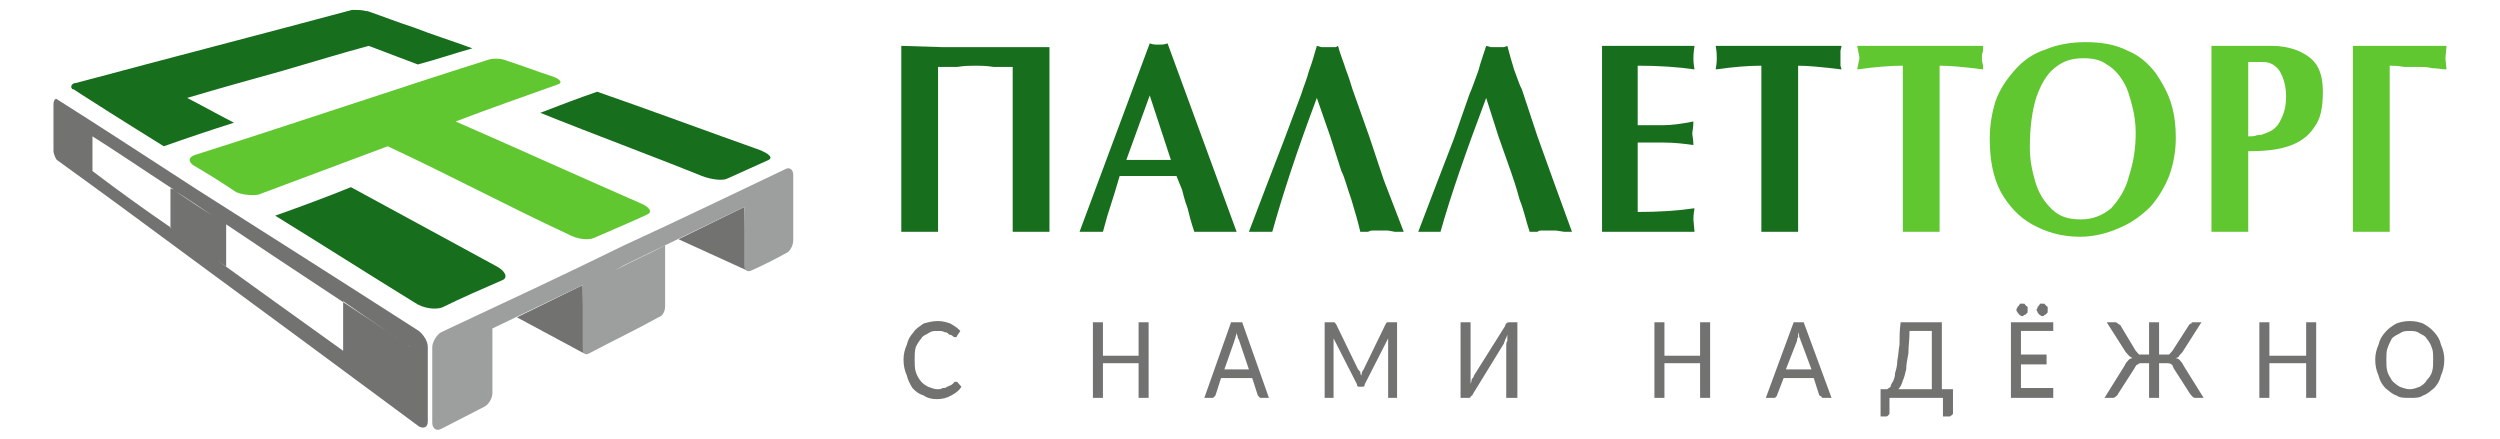 <?xml version="1.0" encoding="UTF-8"?> <svg xmlns="http://www.w3.org/2000/svg" viewBox="0 0 232 40.721" fill="none"> <path fill-rule="evenodd" clip-rule="evenodd" d="M54.071 26.457L47.971 29.448L54.175 32.783L54.071 26.457Z" fill="#727271"></path> <path fill-rule="evenodd" clip-rule="evenodd" d="M69.062 19.21L62.962 22.201L69.269 25.076L69.062 19.21Z" fill="#727271"></path> <path fill-rule="evenodd" clip-rule="evenodd" d="M5.273 9.202C9.098 11.618 13.337 14.379 18.299 17.6C24.089 21.281 30.809 25.537 38.873 30.713C39.287 31.058 39.7 31.633 39.7 32.209C39.7 32.553 39.7 32.898 39.7 33.244C39.7 34.049 39.7 34.854 39.7 35.659C39.7 36.465 39.7 37.385 39.7 38.19C39.7 38.535 39.7 38.88 39.7 39.11C39.7 39.685 39.287 39.8 38.873 39.57C30.809 33.589 24.089 28.642 18.299 24.386C13.337 20.705 9.098 17.6 5.273 14.839C5.169 14.724 4.963 14.264 4.963 14.034C4.963 13.804 4.963 13.574 4.963 13.344C4.963 12.883 4.963 12.308 4.963 11.848C4.963 11.273 4.963 10.813 4.963 10.238C4.963 10.008 4.963 9.893 4.963 9.663C4.963 9.317 5.169 9.087 5.273 9.202ZM31.843 32.553V30.253C31.843 29.563 31.843 28.758 31.843 27.952C34.325 29.678 36.909 31.403 39.7 33.244C32.464 28.413 26.26 24.386 20.988 20.82V22.776C20.988 23.466 20.988 24.156 20.988 24.731L20.16 24.156C23.676 26.687 27.501 29.448 31.843 32.553ZM15.922 21.166H15.818C15.818 20.59 15.818 19.9 15.818 19.325C15.818 18.635 15.818 18.06 15.818 17.485L16.128 17.6C13.13 15.644 10.442 13.804 7.857 12.193L8.581 12.653C8.581 13.113 8.581 13.689 8.581 14.264V15.874C10.856 17.6 13.233 19.325 15.922 21.166ZM19.747 20.015L18.299 19.095L16.232 17.715C17.369 18.405 18.506 19.21 19.747 20.015Z" fill="#727271"></path> <path fill-rule="evenodd" clip-rule="evenodd" d="M40.941 30.828C46.834 28.067 52.52 25.422 57.897 22.776C63.169 20.36 68.132 17.945 72.991 15.644C73.301 15.529 73.612 15.759 73.612 16.219C73.612 16.449 73.612 16.794 73.612 17.024C73.612 17.945 73.612 18.865 73.612 19.67C73.612 20.59 73.612 21.511 73.612 22.316C73.612 22.776 73.301 23.351 72.991 23.466C71.957 24.041 70.82 24.616 69.786 25.076C69.373 25.306 69.062 25.076 69.062 24.616C69.062 23.696 69.062 22.776 69.062 21.971V19.21L57.897 24.616L57.069 25.076C58.62 24.271 60.171 23.581 61.722 22.776C61.722 23.696 61.722 24.616 61.722 25.537C61.722 26.572 61.722 27.492 61.722 28.413C61.722 28.872 61.515 29.333 61.102 29.448C59.034 30.598 56.863 31.633 54.691 32.783C54.278 33.014 54.071 32.783 54.071 32.324C54.071 31.288 54.071 30.368 54.071 29.448C54.071 28.413 54.071 27.492 54.071 26.457L45.697 30.483V33.474C45.697 34.394 45.697 35.429 45.697 36.465C45.697 36.925 45.387 37.5 44.973 37.73C43.629 38.42 42.285 39.11 40.941 39.8C40.528 40.031 40.114 39.8 40.114 39.225C40.114 38.19 40.114 37.27 40.114 36.234C40.114 35.199 40.114 34.279 40.114 33.244C40.114 32.898 40.114 32.553 40.114 32.209C40.114 31.748 40.528 31.058 40.941 30.828Z" fill="#9D9E9E"></path> <path fill-rule="evenodd" clip-rule="evenodd" d="M32.567 17.369C36.599 19.555 42.078 22.546 46.111 24.731C46.938 25.192 47.145 25.767 46.627 25.997C44.767 26.802 42.906 27.607 41.044 28.527C40.424 28.758 39.287 28.642 38.46 28.067C34.531 25.652 29.465 22.431 25.537 20.015C28.121 19.095 30.292 18.29 32.567 17.369Z" fill="#176E1D"></path> <path fill-rule="evenodd" clip-rule="evenodd" d="M55.415 8.512C59.758 10.008 66.271 12.423 70.51 13.919C71.337 14.264 71.751 14.609 71.337 14.839C70.096 15.414 68.752 15.989 67.511 16.564C67.098 16.794 66.064 16.679 65.134 16.334C60.895 14.609 54.382 12.193 50.142 10.468C51.9 9.778 53.761 9.087 55.415 8.512Z" fill="#176E1D"></path> <path fill-rule="evenodd" clip-rule="evenodd" d="M32.67 0.92C32.67 0.92 32.67 0.92 32.773 0.92C32.773 0.92 32.773 0.92 32.877 0.92C33.187 0.92 33.601 0.92 34.014 1.035C34.118 1.035 34.118 1.035 34.118 1.035C35.462 1.495 36.909 2.071 38.356 2.531C40.114 3.221 41.975 3.796 43.836 4.486C42.182 4.946 40.528 5.521 38.77 5.982C37.219 5.406 35.772 4.831 34.221 4.256C31.636 4.946 29.052 5.752 26.26 6.557C23.365 7.362 20.471 8.167 17.369 9.087C18.713 9.778 20.367 10.698 21.711 11.388C19.54 12.078 17.472 12.768 15.198 13.574C13.544 12.538 11.683 11.388 10.235 10.468C8.995 9.663 7.857 8.972 6.824 8.282C6.824 8.282 6.824 8.282 6.72 8.282C6.513 8.052 6.617 7.822 6.927 7.707C6.927 7.707 6.927 7.707 7.03 7.707C15.611 5.406 24.089 3.221 32.67 0.92Z" fill="#176E1D"></path> <path fill-rule="evenodd" clip-rule="evenodd" d="M21.918 17.83C20.367 16.794 19.437 16.219 17.886 15.299C17.472 14.954 17.472 14.609 18.093 14.379C27.191 11.503 36.289 8.397 45.387 5.521C45.8 5.406 46.524 5.406 47.041 5.636C48.798 6.212 49.626 6.557 51.383 7.132C52.004 7.362 52.21 7.707 51.797 7.822C48.592 8.972 45.593 10.008 42.285 11.273C48.075 13.804 53.658 16.334 59.447 18.865C60.275 19.21 60.585 19.67 60.068 19.9C58.62 20.59 56.656 21.396 55.105 22.086C54.588 22.316 53.554 22.201 52.727 21.741C47.041 19.095 41.665 16.219 35.978 13.574C31.947 15.069 28.018 16.564 23.986 18.06C23.365 18.175 22.435 18.06 21.918 17.83Z" fill="#60C730"></path> <path d="M83.64 4.256L87.362 4.371H90.567C91.394 4.371 92.221 4.371 92.945 4.371C93.772 4.371 94.496 4.371 95.219 4.371C95.943 4.371 96.667 4.371 97.39 4.371V21.511H96.563H95.633H94.806H93.978V6.212C93.565 6.212 93.048 6.212 92.221 6.212C91.497 6.097 90.877 6.097 90.567 6.097C90.153 6.097 89.533 6.097 88.809 6.212C87.982 6.212 87.465 6.212 87.052 6.212V21.511H86.225H85.397C85.191 21.511 85.087 21.511 84.984 21.511C84.777 21.511 84.674 21.511 84.467 21.511H83.64V4.256Z" fill="#176E1D"></path> <path d="M103.904 16.334L103.387 18.06L102.766 20.015L102.353 21.511H101.836H101.319H100.802H100.182L106.695 4.026C107.005 4.141 107.212 4.141 107.522 4.141C107.832 4.141 108.039 4.141 108.349 4.026L114.759 21.511H113.725H112.692H111.761H110.831C110.52 20.59 110.314 19.785 110.21 19.325C109.9 18.52 109.797 17.945 109.693 17.6C109.487 17.14 109.383 16.794 109.177 16.334H103.904ZM108.659 14.839L106.695 8.857L104.524 14.839H108.659Z" fill="#176E1D"></path> <path d="M123.237 4.371H123.444H123.65H123.961L124.168 4.256C124.374 5.061 124.684 5.752 124.891 6.442C125.201 7.247 125.408 7.937 125.511 8.282L127.062 12.653L128.406 16.679L130.267 21.511H129.44L128.82 21.396H128.2H127.683C127.579 21.396 127.476 21.396 127.373 21.396C127.269 21.396 127.166 21.396 126.959 21.511H126.235C126.028 20.59 125.718 19.555 125.408 18.52C124.995 17.37 124.788 16.449 124.478 15.874L123.444 12.653L122.203 9.087C120.342 14.034 118.998 18.175 118.068 21.511C117.654 21.511 117.344 21.511 116.93 21.511C116.62 21.511 116.31 21.511 115.897 21.511L117.654 16.909L119.205 12.883L120.756 8.742C120.963 8.052 121.273 7.362 121.48 6.557C121.79 5.752 121.996 4.946 122.203 4.256L122.617 4.371C122.823 4.371 123.03 4.371 123.237 4.371Z" fill="#176E1D"></path> <path d="M138.849 4.371H139.055H139.365H139.572L139.882 4.256C140.089 5.061 140.296 5.752 140.503 6.442C140.813 7.247 141.019 7.937 141.226 8.282L142.674 12.653L144.121 16.679L145.879 21.511H145.155L144.431 21.396H143.915H143.398C143.191 21.396 143.087 21.396 142.984 21.396C142.984 21.396 142.777 21.396 142.674 21.511H141.95C141.64 20.59 141.433 19.555 141.019 18.52C140.709 17.37 140.399 16.449 140.192 15.874L139.055 12.653L137.918 9.087C136.057 14.034 134.609 18.175 133.679 21.511C133.369 21.511 132.956 21.511 132.645 21.511C132.335 21.511 131.922 21.511 131.612 21.511L133.369 16.909L134.92 12.883L136.367 8.742C136.677 8.052 136.884 7.362 137.194 6.557C137.401 5.752 137.711 4.946 137.918 4.256L138.332 4.371C138.538 4.371 138.745 4.371 138.849 4.371Z" fill="#176E1D"></path> <path d="M157.251 4.256C157.148 4.946 157.148 5.291 157.148 5.406C157.148 5.521 157.148 5.867 157.251 6.442C155.701 6.212 153.943 6.097 151.978 6.097V11.618H154.357C155.08 11.618 156.011 11.503 157.148 11.273C157.148 11.848 157.044 12.193 157.044 12.423C157.044 12.538 157.148 12.998 157.148 13.459C156.321 13.343 155.39 13.228 154.357 13.228H151.978V19.67C153.943 19.67 155.701 19.555 157.251 19.325C157.148 19.9 157.148 20.245 157.148 20.36L157.251 21.511H148.67V4.256H157.251Z" fill="#176E1D"></path> <path d="M166.866 21.511H166.039H165.109H164.282H163.454V6.097C162.214 6.097 160.87 6.212 159.216 6.442C159.319 5.867 159.319 5.521 159.319 5.406C159.319 5.176 159.319 4.831 159.216 4.256H170.899L170.795 4.716V5.061V5.406V5.636V6.097L170.899 6.442C169.037 6.212 167.694 6.097 166.866 6.097V21.511Z" fill="#176E1D"></path> <path d="M179.996 21.511H179.169H178.342H177.412H176.585V6.097C175.447 6.097 174 6.212 172.346 6.442C172.449 5.867 172.553 5.521 172.553 5.406C172.553 5.176 172.449 4.831 172.346 4.256H184.029V4.716L183.925 5.061V5.406V5.636L184.029 6.097V6.442C182.271 6.212 180.927 6.097 179.996 6.097V21.511Z" fill="#60C730"></path> <path d="M193.023 21.971C191.266 21.971 189.818 21.511 188.577 20.82C187.337 20.13 186.406 19.095 185.683 17.83C184.959 16.449 184.649 14.839 184.649 12.883C184.649 11.618 184.856 10.468 185.166 9.432C185.579 8.282 186.2 7.362 187.027 6.442C187.75 5.636 188.681 4.946 189.818 4.601C190.852 4.141 192.196 3.911 193.54 3.911C195.091 3.911 196.332 4.141 197.469 4.716C198.606 5.176 199.433 5.982 200.054 6.787C200.674 7.707 201.191 8.627 201.501 9.663C201.811 10.698 201.915 11.733 201.915 12.768C201.915 14.034 201.708 15.184 201.294 16.334C200.881 17.37 200.26 18.405 199.536 19.21C198.709 20.015 197.779 20.705 196.642 21.166C195.608 21.626 194.367 21.971 193.023 21.971ZM188.371 13.689C188.371 14.839 188.577 15.874 188.888 16.909C189.198 17.945 189.715 18.75 190.439 19.44C191.162 20.13 191.989 20.36 193.126 20.36C194.161 20.36 195.091 20.015 195.918 19.325C196.642 18.52 197.262 17.6 197.572 16.334C197.986 15.069 198.192 13.804 198.192 12.308C198.192 11.503 198.089 10.698 197.882 9.893C197.675 9.087 197.469 8.282 197.055 7.592C196.642 6.902 196.125 6.327 195.505 5.982C194.884 5.521 194.161 5.406 193.333 5.406C192.299 5.406 191.472 5.636 190.645 6.327C189.922 6.902 189.405 7.822 188.991 8.972C188.577 10.238 188.371 11.848 188.371 13.689Z" fill="#60C730"></path> <path d="M208.635 21.511H207.704H206.877C206.774 21.511 206.567 21.511 206.464 21.511C206.257 21.511 206.153 21.511 206.05 21.511H205.223V4.256H210.806C212.357 4.256 213.597 4.716 214.424 5.406C215.251 6.097 215.561 7.132 215.561 8.512C215.561 10.008 215.355 11.043 214.734 11.848C214.218 12.653 213.391 13.228 212.357 13.574C211.323 13.919 210.082 14.034 208.635 14.034V21.511ZM208.635 12.653C208.945 12.653 209.255 12.653 209.462 12.538C209.668 12.538 209.875 12.538 210.082 12.423C210.806 12.193 211.323 11.848 211.633 11.158C211.943 10.583 212.15 9.893 212.15 8.972C212.15 8.052 211.943 7.247 211.53 6.557C211.116 5.982 210.599 5.752 209.979 5.752H208.635V12.653Z" fill="#60C730"></path> <path d="M221.765 21.511H220.938H220.111H219.18H218.353V4.256H227.037L226.934 5.406L227.037 6.442C226.624 6.442 226.21 6.327 225.693 6.327C225.28 6.212 224.866 6.212 224.556 6.212C224.246 6.212 223.833 6.212 223.109 6.212C222.488 6.097 221.971 6.097 221.765 6.097V21.511Z" fill="#60C730"></path> <path d="M88.706 35.429C88.809 35.429 88.809 35.429 88.809 35.429L89.223 35.889C89.016 36.234 88.706 36.465 88.292 36.694C87.879 36.925 87.465 37.04 86.948 37.04C86.431 37.04 86.018 36.925 85.708 36.694C85.294 36.58 84.984 36.349 84.674 36.005C84.467 35.659 84.26 35.314 84.157 34.854C83.95 34.394 83.847 33.934 83.847 33.359C83.847 32.898 83.95 32.438 84.157 31.978C84.26 31.518 84.467 31.173 84.777 30.828C84.984 30.483 85.397 30.253 85.708 30.023C86.121 29.908 86.535 29.793 87.052 29.793C87.465 29.793 87.879 29.908 88.189 30.023C88.603 30.253 88.913 30.483 89.12 30.713L88.809 31.173C88.809 31.173 88.809 31.288 88.706 31.288C88.706 31.288 88.706 31.288 88.603 31.288C88.603 31.288 88.499 31.288 88.396 31.173C88.396 31.173 88.292 31.058 88.085 31.058C87.982 30.943 87.879 30.828 87.672 30.828C87.465 30.713 87.258 30.713 87.052 30.713C86.638 30.713 86.431 30.713 86.121 30.943C85.915 31.058 85.604 31.173 85.501 31.403C85.294 31.633 85.087 31.978 84.984 32.209C84.88 32.553 84.88 33.014 84.88 33.359C84.88 33.819 84.88 34.164 84.984 34.509C85.087 34.854 85.294 35.199 85.501 35.429C85.708 35.659 85.915 35.774 86.121 35.889C86.431 36.005 86.742 36.12 86.948 36.12C87.155 36.12 87.362 36.12 87.465 36.005C87.672 36.005 87.775 36.005 87.879 35.889C87.982 35.889 88.085 35.774 88.189 35.774C88.396 35.659 88.499 35.544 88.603 35.429C88.706 35.429 88.706 35.429 88.706 35.429ZM106.592 29.908V36.925H105.661V33.704H102.353V36.925H101.422V29.908H102.353V33.014H105.661V29.908H106.592ZM115.897 34.279L114.966 31.518C114.966 31.518 114.863 31.403 114.863 31.288C114.863 31.173 114.759 31.058 114.759 30.828C114.759 31.058 114.656 31.173 114.656 31.288C114.656 31.403 114.552 31.518 114.552 31.633L113.622 34.279H115.897ZM117.757 36.925H117.034C116.93 36.925 116.93 36.925 116.827 36.81L116.724 36.694L116.207 35.084H113.312L112.795 36.694L112.692 36.81C112.588 36.925 112.588 36.925 112.485 36.925H111.761L114.243 29.908H115.276L117.757 36.925ZM129.647 29.908V36.925H128.82V31.863C128.82 31.863 128.82 31.748 128.82 31.633C128.82 31.633 128.82 31.518 128.82 31.403L126.649 35.659C126.649 35.889 126.546 35.889 126.339 35.889H126.235C126.028 35.889 125.925 35.889 125.925 35.659L123.754 31.403C123.754 31.633 123.754 31.748 123.754 31.863V36.925H122.927V29.908H123.65C123.65 29.908 123.754 29.908 123.857 29.908C123.857 29.908 123.858 30.023 123.961 30.023L126.028 34.279C126.132 34.394 126.132 34.394 126.235 34.509C126.235 34.624 126.235 34.739 126.339 34.854C126.339 34.624 126.442 34.394 126.546 34.279L128.613 30.023L128.716 29.908C128.716 29.908 128.82 29.908 128.923 29.908H129.647ZM140.813 29.908V36.925H139.779V32.093C139.779 31.978 139.779 31.748 139.882 31.633C139.882 31.403 139.882 31.288 139.882 31.058C139.779 31.288 139.779 31.403 139.675 31.518C139.675 31.633 139.572 31.748 139.572 31.863L136.677 36.58C136.677 36.694 136.574 36.694 136.47 36.81C136.47 36.925 136.367 36.925 136.264 36.925H135.54V29.908H136.47V34.739C136.47 34.854 136.47 34.969 136.47 35.199C136.47 35.314 136.47 35.544 136.47 35.659C136.47 35.544 136.574 35.429 136.574 35.199C136.677 35.084 136.781 34.969 136.781 34.854L139.675 30.253C139.675 30.138 139.779 30.023 139.779 30.023C139.882 29.908 139.986 29.908 140.089 29.908H140.813ZM158.699 29.908V36.925H157.768V33.704H154.46V36.925H153.53V29.908H154.46V33.014H157.768V29.908H158.699ZM168.107 34.279L167.073 31.518C167.073 31.518 167.073 31.403 166.97 31.288C166.97 31.173 166.97 31.058 166.866 30.828C166.866 31.058 166.866 31.173 166.866 31.288C166.763 31.403 166.763 31.518 166.763 31.633L165.729 34.279H168.107ZM169.968 36.925H169.244C169.141 36.925 169.037 36.925 169.037 36.81C168.934 36.81 168.934 36.694 168.831 36.694L168.314 35.084H165.522L164.902 36.694C164.902 36.694 164.902 36.81 164.798 36.81C164.798 36.925 164.695 36.925 164.592 36.925H163.868L166.453 29.908H167.383L169.968 36.925ZM179.273 36.12V30.713H177.205C177.205 31.518 177.101 32.093 177.101 32.783C176.998 33.359 176.895 33.819 176.895 34.279C176.792 34.739 176.688 35.084 176.585 35.314C176.481 35.659 176.378 35.889 176.171 36.12H179.273ZM181.237 36.12V38.305C181.237 38.42 181.237 38.42 181.134 38.535C181.03 38.535 181.03 38.65 180.927 38.65H180.306V36.925H175.344V38.305C175.344 38.42 175.344 38.42 175.24 38.535C175.24 38.535 175.137 38.65 175.034 38.65H174.517V36.12H175.137C175.24 36.005 175.344 36.005 175.447 35.889C175.447 35.774 175.551 35.544 175.654 35.429C175.757 35.199 175.861 34.969 175.861 34.624C175.964 34.279 176.068 33.934 176.068 33.474C176.171 33.014 176.171 32.553 176.274 31.978C176.274 31.403 176.274 30.713 176.378 29.908H180.203V36.12H181.237ZM190.542 36.005V36.925H186.613V29.908H190.542V30.713H187.544V32.898H189.922V33.819H187.544V36.005H190.542ZM188.164 28.758C188.164 28.872 188.164 28.872 188.164 28.988L188.06 29.102C187.957 29.218 187.957 29.218 187.854 29.218C187.75 29.333 187.75 29.333 187.647 29.333C187.544 29.333 187.544 29.333 187.44 29.218C187.44 29.218 187.337 29.218 187.337 29.102C187.233 29.102 187.233 28.988 187.233 28.988C187.13 28.872 187.13 28.872 187.13 28.758C187.13 28.642 187.13 28.642 187.233 28.527C187.233 28.413 187.233 28.413 187.337 28.413C187.337 28.297 187.44 28.297 187.44 28.182C187.544 28.182 187.544 28.182 187.647 28.182C187.75 28.182 187.75 28.182 187.854 28.182C187.957 28.297 187.957 28.297 188.06 28.413C188.06 28.413 188.164 28.413 188.164 28.527C188.164 28.642 188.164 28.642 188.164 28.758ZM190.025 28.758C190.025 28.872 190.025 28.872 190.025 28.988L189.922 29.102C189.818 29.218 189.818 29.218 189.715 29.218C189.715 29.333 189.611 29.333 189.508 29.333C189.508 29.333 189.405 29.333 189.301 29.218C189.301 29.218 189.198 29.218 189.198 29.102C189.095 29.102 189.095 28.988 189.095 28.988C189.095 28.872 188.991 28.872 188.991 28.758C188.991 28.642 189.095 28.642 189.095 28.527C189.095 28.413 189.095 28.413 189.198 28.413C189.198 28.297 189.301 28.297 189.301 28.182C189.405 28.182 189.508 28.182 189.508 28.182C189.611 28.182 189.715 28.182 189.715 28.182C189.818 28.297 189.818 28.297 189.922 28.413C189.922 28.413 190.025 28.413 190.025 28.527C190.025 28.642 190.025 28.642 190.025 28.758ZM204.499 36.925H203.879C203.672 36.925 203.569 36.925 203.465 36.81C203.362 36.694 203.362 36.694 203.258 36.58L201.708 34.164C201.604 33.934 201.604 33.819 201.501 33.819C201.398 33.704 201.191 33.704 201.087 33.704H200.363V36.925H199.433V33.704H198.709C198.606 33.704 198.503 33.704 198.399 33.819C198.296 33.819 198.192 33.934 198.089 34.164L196.538 36.58C196.538 36.694 196.435 36.694 196.332 36.81C196.228 36.925 196.125 36.925 195.918 36.925H195.298L197.159 33.934C197.262 33.704 197.365 33.589 197.469 33.474C197.572 33.359 197.675 33.244 197.882 33.244C197.779 33.129 197.675 33.129 197.572 33.014C197.469 32.898 197.365 32.783 197.262 32.669L195.505 29.908H196.228C196.332 29.908 196.435 29.908 196.538 30.023C196.538 30.023 196.642 30.138 196.745 30.138L198.192 32.553C198.296 32.669 198.399 32.783 198.503 32.898C198.606 32.898 198.709 32.898 198.813 32.898H199.433V29.908H200.363V32.898H200.984C201.087 32.898 201.191 32.898 201.294 32.898C201.398 32.783 201.501 32.669 201.604 32.553L203.155 30.138C203.155 30.138 203.258 30.023 203.362 30.023C203.362 29.908 203.465 29.908 203.569 29.908H204.292L202.535 32.669C202.431 32.783 202.328 32.898 202.225 33.014C202.225 33.129 202.121 33.129 201.915 33.244C202.121 33.244 202.225 33.359 202.328 33.474C202.431 33.589 202.535 33.704 202.638 33.934L204.499 36.925ZM214.941 29.908V36.925H214.011V33.704H210.599V36.925H209.668V29.908H210.599V33.014H214.011V29.908H214.941ZM226.831 33.359C226.831 33.934 226.727 34.394 226.52 34.854C226.417 35.314 226.21 35.659 225.9 36.005C225.59 36.234 225.28 36.58 224.866 36.694C224.556 36.925 224.143 36.925 223.626 36.925C223.109 36.925 222.695 36.925 222.385 36.694C221.971 36.58 221.661 36.234 221.351 36.005C221.041 35.659 220.834 35.314 220.731 34.854C220.524 34.394 220.421 33.934 220.421 33.359C220.421 32.898 220.524 32.438 220.731 31.978C220.834 31.518 221.041 31.173 221.351 30.828C221.661 30.483 221.971 30.253 222.385 30.023C222.695 29.908 223.109 29.793 223.626 29.793C224.143 29.793 224.556 29.908 224.866 30.023C225.28 30.253 225.59 30.483 225.9 30.828C226.21 31.173 226.417 31.518 226.52 31.978C226.727 32.438 226.831 32.898 226.831 33.359ZM225.797 33.359C225.797 33.014 225.797 32.553 225.693 32.324C225.59 31.978 225.383 31.633 225.177 31.403C225.073 31.173 224.763 31.058 224.556 30.943C224.246 30.713 223.936 30.713 223.626 30.713C223.315 30.713 223.005 30.713 222.695 30.943C222.488 31.058 222.178 31.173 221.971 31.403C221.868 31.633 221.661 31.978 221.558 32.324C221.454 32.553 221.454 33.014 221.454 33.359C221.454 33.819 221.454 34.164 221.558 34.509C221.661 34.854 221.868 35.084 221.971 35.314C222.178 35.544 222.488 35.774 222.695 35.889C223.005 36.005 223.315 36.12 223.626 36.12C223.936 36.12 224.246 36.005 224.556 35.889C224.763 35.774 225.073 35.544 225.177 35.314C225.383 35.084 225.59 34.854 225.693 34.509C225.797 34.164 225.797 33.819 225.797 33.359Z" fill="#727271"></path> </svg> 